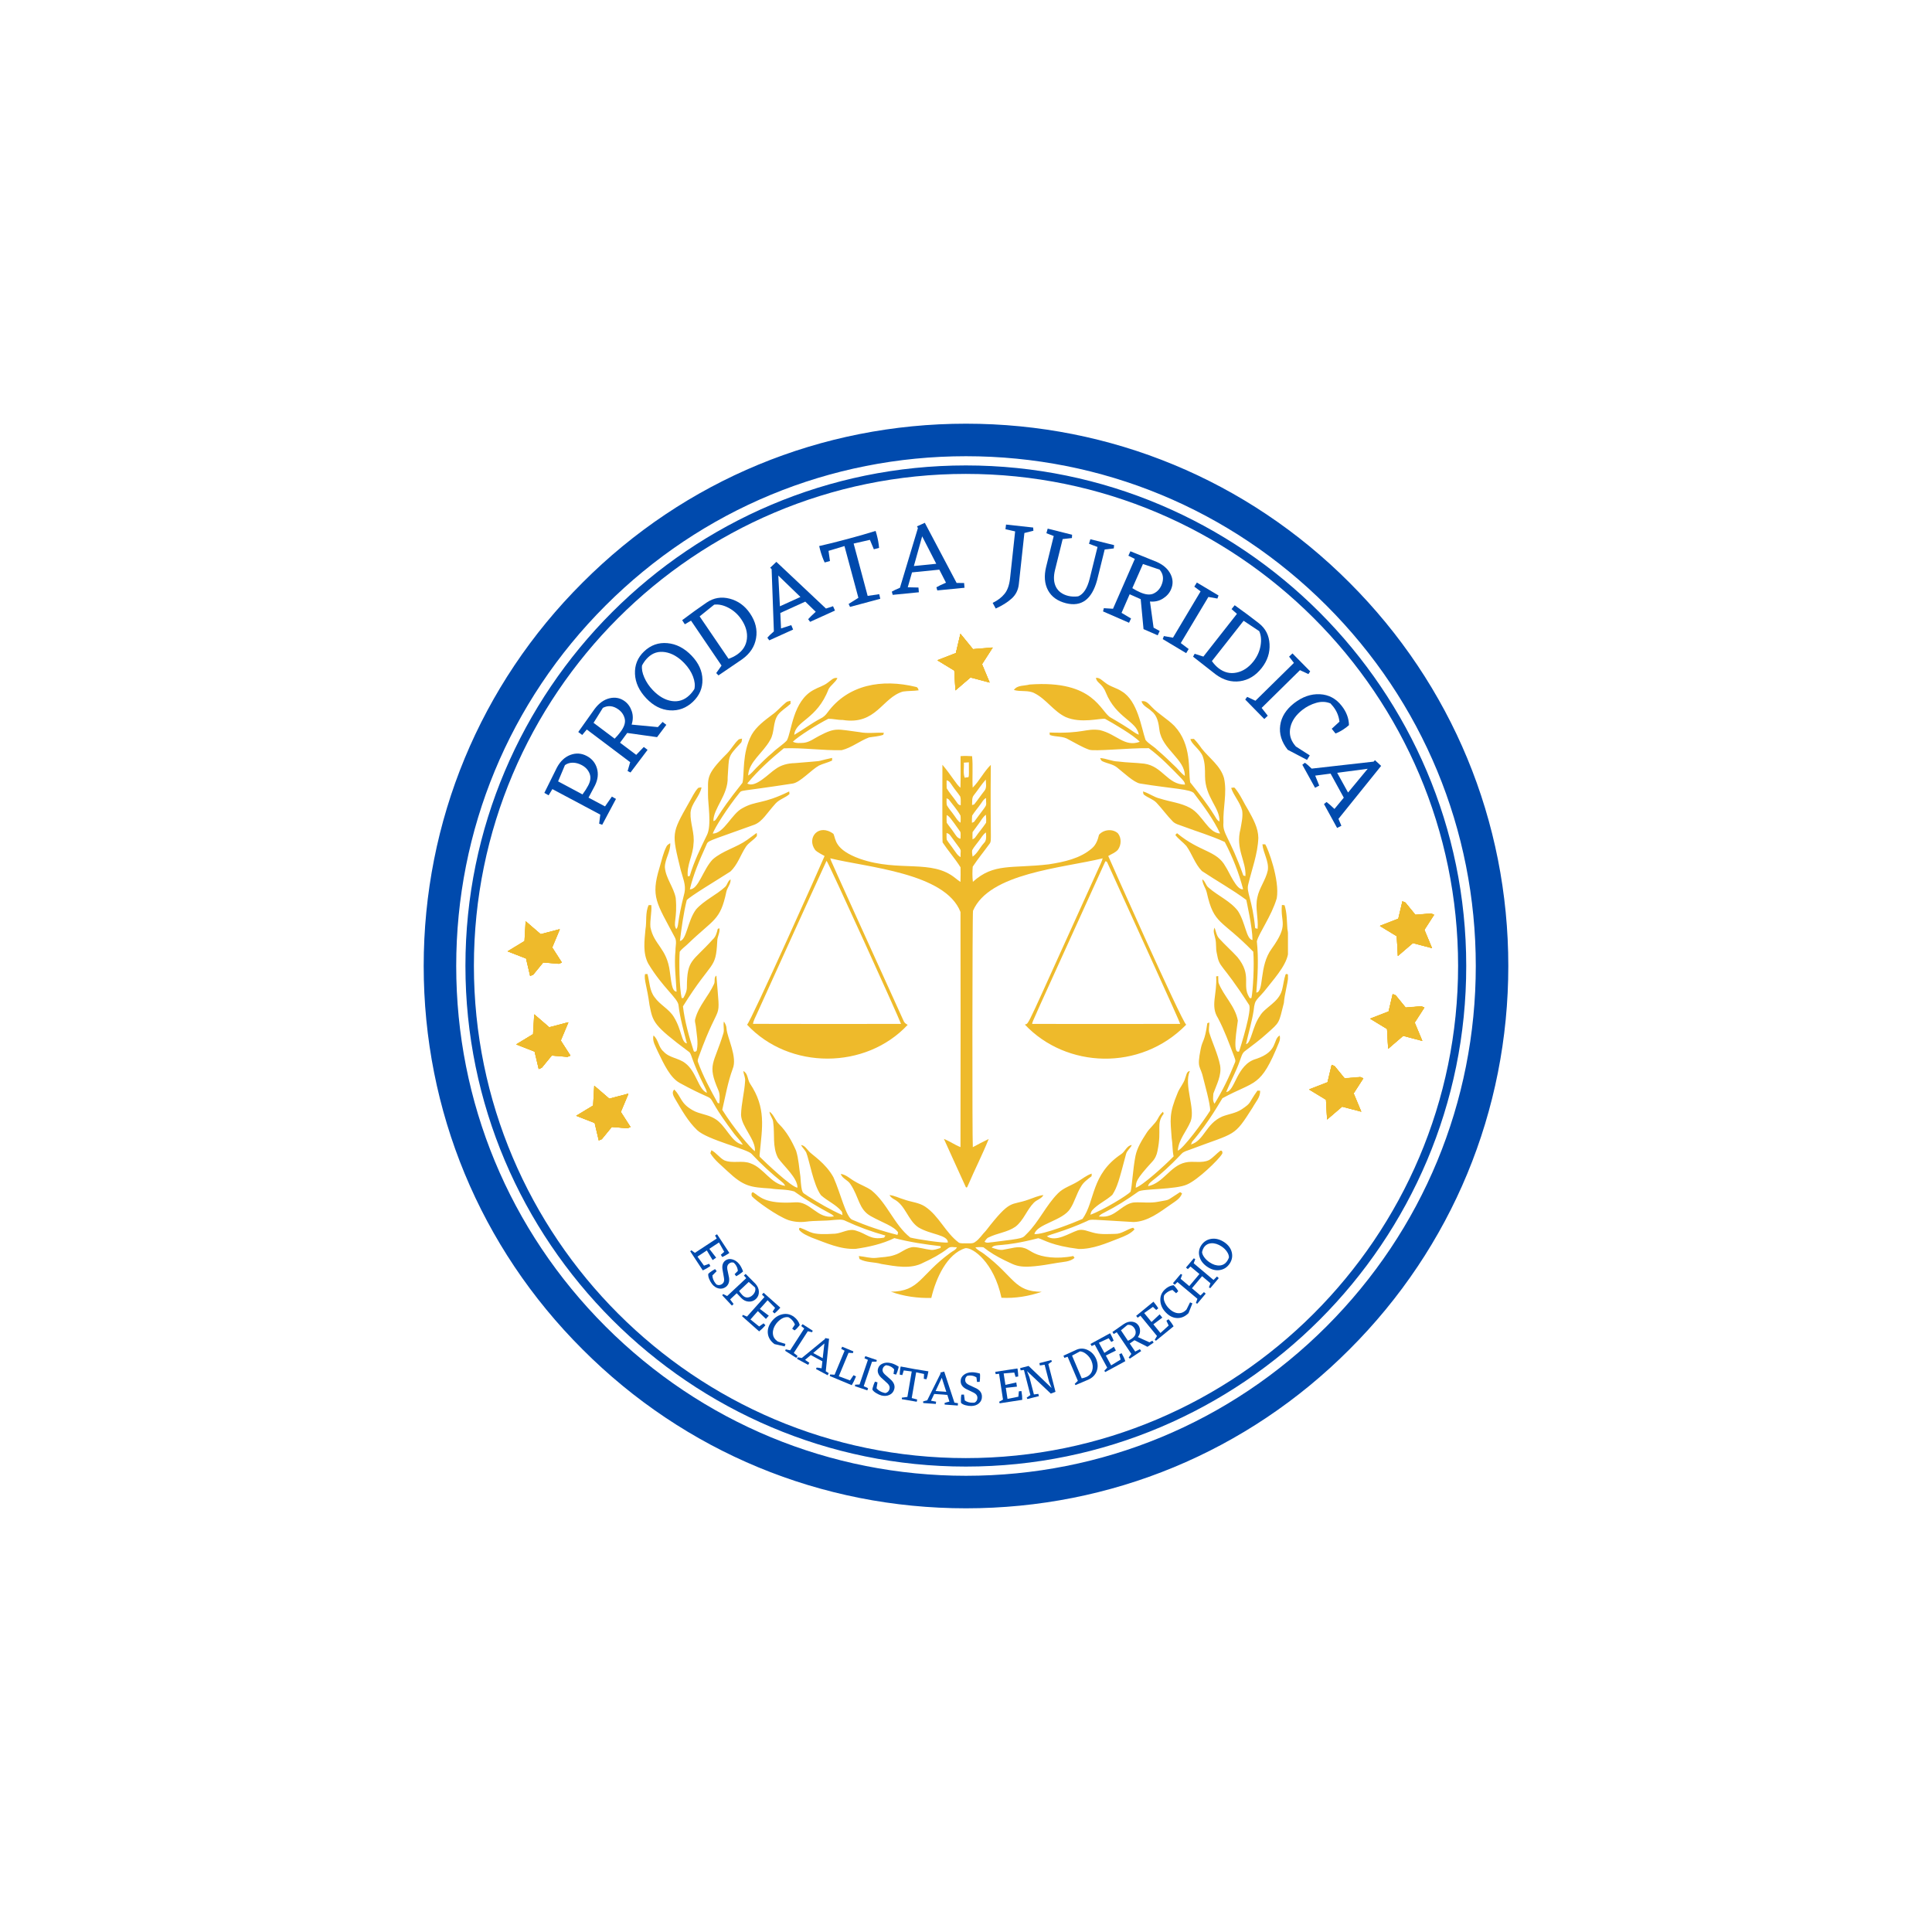 <svg version="1.0" preserveAspectRatio="xMidYMid meet" height="500" viewBox="0 0 375 375" zoomAndPan="magnify" width="500" xmlns:xlink="http://www.w3.org/1999/xlink" xmlns="http://www.w3.org/2000/svg"><defs><g></g><clipPath id="d1b454db22"><path clip-rule="nonzero" d="M 82.238 82.238 L 292.762 82.238 L 292.762 292.762 L 82.238 292.762 Z M 82.238 82.238"></path></clipPath><clipPath id="52b5360e44"><path clip-rule="nonzero" d="M 187.5 292.762 C 159.398 292.762 132.934 281.824 113.078 261.922 C 93.176 242.066 82.238 215.602 82.238 187.5 C 82.238 159.398 93.176 132.934 113.078 113.078 C 132.934 93.176 159.398 82.238 187.5 82.238 C 215.602 82.238 242.066 93.176 261.922 113.078 C 281.824 132.977 292.762 159.398 292.762 187.5 C 292.762 215.602 281.824 242.066 261.922 261.922 C 242.066 281.824 215.602 292.762 187.5 292.762 Z M 187.5 88.551 C 161.078 88.551 136.215 98.855 117.535 117.535 C 98.855 136.215 88.551 161.078 88.551 187.5 C 88.551 213.922 98.855 238.785 117.535 257.465 C 136.215 276.145 161.078 286.449 187.5 286.449 C 213.922 286.449 238.785 276.145 257.465 257.465 C 276.145 238.785 286.449 213.922 286.449 187.5 C 286.449 161.078 276.145 136.215 257.465 117.535 C 238.785 98.855 213.922 88.551 187.5 88.551 Z M 187.5 88.551"></path></clipPath><clipPath id="42e0b66566"><path clip-rule="nonzero" d="M 90.34 90.34 L 284.59 90.34 L 284.59 284.59 L 90.34 284.59 Z M 90.34 90.34"></path></clipPath><clipPath id="38be2b1954"><path clip-rule="nonzero" d="M 111 210 L 123 210 L 123 222 L 111 222 Z M 111 210"></path></clipPath><clipPath id="be82aecee9"><path clip-rule="nonzero" d="M 110.266 212.879 L 120.371 208.594 L 124.328 217.922 L 114.223 222.207 Z M 110.266 212.879"></path></clipPath><clipPath id="0a7f41b3e5"><path clip-rule="nonzero" d="M 110.266 212.879 L 120.371 208.594 L 124.328 217.922 L 114.223 222.207 Z M 110.266 212.879"></path></clipPath><clipPath id="5af448671b"><path clip-rule="nonzero" d="M 100 196 L 111 196 L 111 208 L 100 208 Z M 100 196"></path></clipPath><clipPath id="21a83d4fea"><path clip-rule="nonzero" d="M 98.613 199.023 L 108.715 194.738 L 112.672 204.062 L 102.57 208.348 Z M 98.613 199.023"></path></clipPath><clipPath id="53e0ea2e1e"><path clip-rule="nonzero" d="M 98.613 199.023 L 108.715 194.738 L 112.672 204.062 L 102.57 208.348 Z M 98.613 199.023"></path></clipPath><clipPath id="9e4d0c2fe1"><path clip-rule="nonzero" d="M 98 178 L 110 178 L 110 190 L 98 190 Z M 98 178"></path></clipPath><clipPath id="61d198e695"><path clip-rule="nonzero" d="M 96.949 180.957 L 107.055 176.672 L 111.008 185.996 L 100.906 190.281 Z M 96.949 180.957"></path></clipPath><clipPath id="b2365cd3bf"><path clip-rule="nonzero" d="M 96.949 180.957 L 107.055 176.672 L 111.008 185.996 L 100.906 190.281 Z M 96.949 180.957"></path></clipPath><clipPath id="bcb9e65a36"><path clip-rule="nonzero" d="M 267 174 L 279 174 L 279 186 L 267 186 Z M 267 174"></path></clipPath><clipPath id="18b8fd2c1a"><path clip-rule="nonzero" d="M 276.391 187.727 L 266.293 183.43 L 270.258 174.109 L 280.359 178.406 Z M 276.391 187.727"></path></clipPath><clipPath id="ffdc7e0568"><path clip-rule="nonzero" d="M 276.391 187.727 L 266.293 183.43 L 270.258 174.109 L 280.359 178.406 Z M 276.391 187.727"></path></clipPath><clipPath id="15a086ad48"><path clip-rule="nonzero" d="M 265 192 L 277 192 L 277 204 L 265 204 Z M 265 192"></path></clipPath><clipPath id="c29a5457ac"><path clip-rule="nonzero" d="M 274.508 205.738 L 264.41 201.441 L 268.375 192.117 L 278.473 196.414 Z M 274.508 205.738"></path></clipPath><clipPath id="bd393b10cc"><path clip-rule="nonzero" d="M 274.508 205.738 L 264.41 201.441 L 268.375 192.117 L 278.473 196.414 Z M 274.508 205.738"></path></clipPath><clipPath id="8073e13301"><path clip-rule="nonzero" d="M 254 206 L 265 206 L 265 218 L 254 218 Z M 254 206"></path></clipPath><clipPath id="034574b714"><path clip-rule="nonzero" d="M 262.656 219.473 L 252.559 215.176 L 256.523 205.855 L 266.621 210.152 Z M 262.656 219.473"></path></clipPath><clipPath id="0ea282995e"><path clip-rule="nonzero" d="M 262.656 219.473 L 252.559 215.176 L 256.523 205.855 L 266.621 210.152 Z M 262.656 219.473"></path></clipPath><clipPath id="1092526cdd"><path clip-rule="nonzero" d="M 125 131.418 L 249.992 131.418 L 249.992 252 L 125 252 Z M 125 131.418"></path></clipPath><clipPath id="58b0c8401c"><path clip-rule="nonzero" d="M 181 122 L 193 122 L 193 134 L 181 134 Z M 181 122"></path></clipPath><clipPath id="d36299d876"><path clip-rule="nonzero" d="M 190.523 136.172 L 180.172 131.766 L 184.281 122.105 L 194.633 126.508 Z M 190.523 136.172"></path></clipPath><clipPath id="6f191864e7"><path clip-rule="nonzero" d="M 190.523 136.172 L 180.172 131.766 L 184.281 122.105 L 194.633 126.508 Z M 190.523 136.172"></path></clipPath><clipPath id="42c0b682df"><path clip-rule="nonzero" d="M 181 123 L 193 123 L 193 135 L 181 135 Z M 181 123"></path></clipPath><clipPath id="627b9c5340"><path clip-rule="nonzero" d="M 190.523 136.172 L 180.172 131.766 L 184.281 122.105 L 194.633 126.508 Z M 190.523 136.172"></path></clipPath><clipPath id="fe05eb9c30"><path clip-rule="nonzero" d="M 190.523 136.172 L 180.172 131.766 L 184.281 122.105 L 194.633 126.508 Z M 190.523 136.172"></path></clipPath></defs><g clip-path="url(#d1b454db22)"><g clip-path="url(#52b5360e44)"><path fill-rule="nonzero" fill-opacity="1" d="M 82.238 82.238 L 292.762 82.238 L 292.762 292.762 L 82.238 292.762 Z M 82.238 82.238" fill="#004aad"></path></g></g><g clip-path="url(#42e0b66566)"><path fill-rule="nonzero" fill-opacity="1" d="M 187.465 284.66 C 133.938 284.66 90.34 241.059 90.34 187.465 C 90.34 133.871 133.938 90.34 187.465 90.34 C 240.996 90.34 284.594 133.938 284.594 187.465 C 284.66 241.059 241.059 284.66 187.465 284.66 Z M 187.465 91.984 C 134.793 91.984 91.984 134.793 91.984 187.465 C 91.984 240.141 134.859 283.016 187.465 283.016 C 240.074 283.016 283.016 240.141 283.016 187.465 C 283.016 134.793 240.141 91.984 187.465 91.984 Z M 187.465 91.984" fill="#004aad"></path></g><g fill-opacity="1" fill="#004aad"><g transform="translate(133.787, 242.599)"><g><path d="M 4.094 3.141 C 3.582 3.492 3.094 3.773 2.625 3.984 L 0.188 0.281 L 0.406 0.078 L 1.094 0.578 L 5.328 -2.203 L 5 -2.781 L 5.391 -3.031 L 7.781 0.594 L 7.516 0.781 C 7.141 1.02 6.77 1.223 6.406 1.391 L 6.125 0.953 L 6.781 0.375 L 5.766 -1.438 L 3.891 -0.203 L 5.219 1.516 L 4.531 1.984 L 3.406 0.109 L 1.594 1.312 L 2.859 3.062 L 3.859 2.703 Z M 4.094 3.141"></path></g></g></g><g fill-opacity="1" fill="#004aad"><g transform="translate(136.776, 247.125)"><g><path d="M 4.141 2.641 C 3.723 2.961 3.258 3.07 2.75 2.969 C 2.238 2.863 1.797 2.57 1.422 2.094 C 1.211 1.82 1.031 1.5 0.875 1.125 C 0.719 0.75 0.66 0.414 0.703 0.125 L 0.938 -0.094 C 1.301 -0.375 1.66 -0.609 2.016 -0.797 L 2.328 -0.391 L 1.5 0.438 C 1.52 0.977 1.723 1.492 2.109 1.984 L 2.328 2.219 C 2.711 2.383 3.082 2.332 3.438 2.062 C 3.738 1.82 3.844 1.445 3.75 0.938 L 3.453 -0.766 C 3.348 -1.504 3.523 -2.062 3.984 -2.438 C 4.379 -2.738 4.832 -2.82 5.344 -2.688 C 5.863 -2.562 6.32 -2.25 6.719 -1.75 C 6.988 -1.406 7.234 -0.938 7.453 -0.344 L 7.203 -0.125 C 6.836 0.164 6.477 0.406 6.125 0.594 L 5.812 0.188 L 6.438 -0.438 C 6.414 -0.883 6.254 -1.305 5.953 -1.703 L 5.656 -2.031 C 5.332 -2.156 5.02 -2.098 4.719 -1.859 C 4.426 -1.629 4.316 -1.27 4.391 -0.781 L 4.734 0.875 C 4.836 1.645 4.641 2.234 4.141 2.641 Z M 4.141 2.641"></path></g></g></g><g fill-opacity="1" fill="#004aad"><g transform="translate(139.952, 251.169)"><g><path d="M 6.656 -2.016 C 7.102 -1.535 7.332 -1.016 7.344 -0.453 C 7.363 0.109 7.172 0.582 6.766 0.969 C 6.367 1.332 5.906 1.5 5.375 1.469 C 4.844 1.445 4.363 1.219 3.938 0.781 L 3.047 -0.156 L 1.766 1.047 L 2.438 1.938 L 2.109 2.25 L 0.234 0.25 L 0.406 0 L 1.188 0.391 L 4.891 -3.078 L 4.438 -3.594 L 4.781 -3.906 Z M 4.109 0.172 C 4.43 0.523 4.773 0.691 5.141 0.672 C 5.504 0.648 5.832 0.5 6.125 0.219 C 6.344 0.008 6.5 -0.223 6.594 -0.484 C 6.688 -0.754 6.691 -1.016 6.609 -1.266 L 5.375 -2.344 L 3.5 -0.578 C 3.727 -0.266 3.93 -0.016 4.109 0.172 Z M 4.109 0.172"></path></g></g></g><g fill-opacity="1" fill="#004aad"><g transform="translate(143.788, 255.249)"><g><path d="M 4.781 1.984 C 4.375 2.453 3.969 2.848 3.562 3.172 L 0.25 0.234 L 0.406 -0.031 L 1.203 0.297 L 4.594 -3.5 L 4.109 -3.969 L 4.422 -4.328 L 7.672 -1.438 L 7.453 -1.188 C 7.148 -0.852 6.848 -0.562 6.547 -0.312 L 6.172 -0.656 L 6.656 -1.391 L 5.203 -2.875 L 3.703 -1.188 L 5.438 0.125 L 4.875 0.75 L 3.312 -0.766 L 1.875 0.859 L 3.562 2.219 L 4.422 1.609 Z M 4.781 1.984"></path></g></g></g><g fill-opacity="1" fill="#004aad"><g transform="translate(147.842, 258.856)"><g><path d="M 4.469 2.484 L 2.484 2.031 C 1.734 1.477 1.305 0.805 1.203 0.016 C 1.098 -0.773 1.332 -1.555 1.906 -2.328 C 2.488 -3.098 3.188 -3.57 4 -3.75 C 4.82 -3.938 5.582 -3.77 6.281 -3.25 C 6.844 -2.82 7.211 -2.301 7.391 -1.688 L 7.219 -1.453 C 6.945 -1.098 6.664 -0.82 6.375 -0.625 L 5.922 -0.953 L 6.453 -1.766 C 6.254 -2.254 5.941 -2.66 5.516 -2.984 L 5.188 -3.188 C 4.738 -3.25 4.305 -3.156 3.891 -2.906 C 3.484 -2.656 3.125 -2.328 2.812 -1.922 C 2.363 -1.316 2.148 -0.703 2.172 -0.078 C 2.191 0.535 2.457 1.031 2.969 1.406 L 3.125 1.531 L 4.609 2 Z M 4.469 2.484"></path></g></g></g><g fill-opacity="1" fill="#004aad"><g transform="translate(152.12, 262.003)"><g><path d="M 2.688 1.188 L 2.438 1.562 L 0.281 0.188 L 0.391 -0.094 L 1.25 0.094 L 3.984 -4.141 L 3.391 -4.625 L 3.656 -4.984 L 5.625 -3.719 L 5.516 -3.422 L 4.672 -3.609 L 1.953 0.609 Z M 2.688 1.188"></path></g></g></g><g fill-opacity="1" fill="#004aad"><g transform="translate(154.828, 263.824)"><g><path d="M 6.031 2.703 L 5.812 3.109 L 3.562 1.906 L 3.672 1.625 C 3.891 1.625 4.211 1.672 4.641 1.766 L 4.797 0.406 L 2.547 -0.812 L 1.438 0.125 L 2.266 0.688 L 2.031 1.094 L -0.109 -0.062 L -0.031 -0.359 C 0.156 -0.359 0.43 -0.316 0.797 -0.234 L 5.312 -3.938 L 5.328 -4.109 L 6.094 -3.969 L 5.453 2.344 Z M 4.859 -0.203 L 5.188 -3.062 L 3.016 -1.203 Z M 4.859 -0.203"></path></g></g></g><g fill-opacity="1" fill="#004aad"><g transform="translate(160.747, 266.956)"><g><path d="M 5.406 0.203 C 5.125 0.898 4.848 1.469 4.578 1.906 L 0.312 0.125 L 0.375 -0.172 L 1.25 -0.125 L 3.188 -4.781 L 2.531 -5.141 L 2.719 -5.562 L 4.891 -4.656 L 4.812 -4.328 L 3.953 -4.375 L 2.062 0.172 L 4.234 0.984 L 4.922 -0.031 Z M 5.406 0.203"></path></g></g></g><g fill-opacity="1" fill="#004aad"><g transform="translate(165.618, 268.948)"><g><path d="M 2.875 0.5 L 2.734 0.922 L 0.328 0.109 L 0.359 -0.188 L 1.219 -0.219 L 2.844 -5 L 2.172 -5.312 L 2.344 -5.719 L 4.562 -4.969 L 4.516 -4.656 L 3.641 -4.641 L 2.031 0.109 Z M 2.875 0.5"></path></g></g></g><g fill-opacity="1" fill="#004aad"><g transform="translate(168.683, 270.018)"><g><path d="M 4.891 -0.391 C 4.754 0.129 4.453 0.5 3.984 0.719 C 3.516 0.945 2.988 0.988 2.406 0.844 C 2.07 0.75 1.727 0.594 1.375 0.375 C 1.02 0.164 0.773 -0.062 0.641 -0.312 L 0.703 -0.641 C 0.828 -1.098 0.973 -1.5 1.141 -1.844 L 1.641 -1.703 L 1.453 -0.562 C 1.797 -0.133 2.27 0.156 2.875 0.312 L 3.172 0.375 C 3.586 0.281 3.852 0.016 3.969 -0.422 C 4.07 -0.797 3.938 -1.16 3.562 -1.516 L 2.297 -2.672 C 1.773 -3.211 1.586 -3.77 1.734 -4.344 C 1.859 -4.82 2.164 -5.16 2.656 -5.359 C 3.145 -5.566 3.695 -5.586 4.312 -5.422 C 4.738 -5.316 5.219 -5.094 5.75 -4.75 L 5.688 -4.422 C 5.57 -3.961 5.426 -3.555 5.25 -3.203 L 4.75 -3.344 L 4.875 -4.219 C 4.594 -4.57 4.211 -4.816 3.734 -4.953 L 3.312 -5.031 C 2.969 -4.914 2.742 -4.676 2.641 -4.312 C 2.547 -3.957 2.68 -3.609 3.047 -3.266 L 4.312 -2.141 C 4.863 -1.586 5.055 -1.004 4.891 -0.391 Z M 4.891 -0.391"></path></g></g></g><g fill-opacity="1" fill="#004aad"><g transform="translate(173.654, 271.345)"><g><path d="M 6.547 -5.172 L 6.484 -4.844 C 6.41 -4.395 6.305 -3.988 6.172 -3.625 L 5.656 -3.719 L 5.703 -4.656 L 4.172 -4.984 L 3.312 0.016 L 4.375 0.297 L 4.281 0.734 L 1.391 0.234 L 1.391 -0.062 L 2.469 -0.203 L 3.312 -5.141 L 1.766 -5.344 L 1.484 -4.438 L 0.984 -4.531 C 0.984 -4.914 1.02 -5.332 1.094 -5.781 L 1.172 -6.109 C 1.941 -5.953 2.832 -5.785 3.844 -5.609 C 4.883 -5.43 5.785 -5.285 6.547 -5.172 Z M 6.547 -5.172"></path></g></g></g><g fill-opacity="1" fill="#004aad"><g transform="translate(179.332, 272.346)"><g><path d="M 6.609 0.016 L 6.578 0.469 L 4.031 0.281 L 4 -0.016 C 4.207 -0.109 4.523 -0.203 4.953 -0.297 L 4.547 -1.594 L 2 -1.781 L 1.375 -0.469 L 2.359 -0.281 L 2.312 0.156 L -0.125 -0.016 L -0.172 -0.312 C -0.004 -0.383 0.266 -0.461 0.641 -0.547 L 3.234 -5.75 L 3.188 -5.938 L 3.938 -6.125 L 5.922 -0.094 Z M 4.344 -2.188 L 3.469 -4.922 L 2.266 -2.344 Z M 4.344 -2.188"></path></g></g></g><g fill-opacity="1" fill="#004aad"><g transform="translate(186.013, 272.778)"><g><path d="M 4.578 -1.734 C 4.598 -1.203 4.41 -0.758 4.016 -0.406 C 3.629 -0.062 3.133 0.113 2.531 0.125 C 2.188 0.133 1.816 0.086 1.422 -0.016 C 1.023 -0.117 0.723 -0.273 0.516 -0.484 L 0.5 -0.812 C 0.488 -1.281 0.516 -1.703 0.578 -2.078 L 1.094 -2.094 L 1.25 -0.953 C 1.688 -0.641 2.219 -0.492 2.844 -0.516 L 3.156 -0.531 C 3.531 -0.738 3.711 -1.066 3.703 -1.516 C 3.691 -1.898 3.457 -2.211 3 -2.453 L 1.453 -3.203 C 0.797 -3.578 0.461 -4.062 0.453 -4.656 C 0.43 -5.156 0.629 -5.57 1.047 -5.906 C 1.461 -6.238 1.988 -6.41 2.625 -6.422 C 3.062 -6.43 3.582 -6.348 4.188 -6.172 L 4.219 -5.844 C 4.227 -5.375 4.203 -4.945 4.141 -4.562 L 3.625 -4.547 L 3.516 -5.422 C 3.141 -5.68 2.703 -5.805 2.203 -5.797 L 1.766 -5.75 C 1.461 -5.551 1.316 -5.258 1.328 -4.875 C 1.336 -4.508 1.566 -4.211 2.016 -3.984 L 3.547 -3.266 C 4.223 -2.891 4.566 -2.379 4.578 -1.734 Z M 4.578 -1.734"></path></g></g></g><g fill-opacity="1" fill="#004aad"><g transform="translate(191.124, 272.609)"><g></g></g></g><g fill-opacity="1" fill="#004aad"><g transform="translate(193.698, 272.428)"><g><path d="M 4.562 -2.422 C 4.676 -1.797 4.727 -1.227 4.719 -0.719 L 0.344 -0.047 L 0.234 -0.344 L 0.984 -0.766 L 0.219 -5.781 L -0.438 -5.703 L -0.516 -6.156 L 3.781 -6.812 L 3.844 -6.5 C 3.906 -6.051 3.938 -5.633 3.938 -5.25 L 3.422 -5.172 L 3.172 -6.016 L 1.109 -5.844 L 1.453 -3.625 L 3.562 -4.094 L 3.688 -3.281 L 1.531 -3.047 L 1.859 -0.906 L 3.969 -1.328 L 4.062 -2.375 Z M 4.562 -2.422"></path></g></g></g><g fill-opacity="1" fill="#004aad"><g transform="translate(199.089, 271.644)"><g><path d="M 5.094 -7.375 L 4.391 -6.891 L 5.781 -1.5 L 4.875 -1.141 L 0.25 -5.516 L 0.734 -4.297 L 1.594 -0.984 L 2.453 -1.094 L 2.562 -0.656 L 0.328 -0.094 L 0.188 -0.359 L 0.906 -0.859 L -0.344 -5.734 L -0.984 -5.656 L -1.078 -6.094 L 0.562 -6.516 L 5.031 -2.234 L 4.531 -3.453 L 3.672 -6.75 L 2.75 -6.609 L 2.656 -7.062 L 4.953 -7.656 Z M 5.094 -7.375"></path></g></g></g><g fill-opacity="1" fill="#004aad"><g transform="translate(205.975, 269.769)"><g></g></g></g><g fill-opacity="1" fill="#004aad"><g transform="translate(208.444, 268.985)"><g><path d="M 0.531 -7.016 C 1.25 -7.316 1.973 -7.289 2.703 -6.938 C 3.43 -6.582 3.969 -6.016 4.312 -5.234 C 4.664 -4.391 4.703 -3.594 4.422 -2.844 C 4.141 -2.102 3.594 -1.551 2.781 -1.188 L 0.312 -0.141 L 0.156 -0.375 L 0.766 -0.969 L -1.219 -5.641 L -1.844 -5.422 L -2.031 -5.844 C -1.133 -6.27 -0.281 -6.66 0.531 -7.016 Z M 2.375 -1.703 C 2.977 -1.961 3.367 -2.379 3.547 -2.953 C 3.734 -3.535 3.688 -4.164 3.406 -4.844 C 3.176 -5.363 2.852 -5.789 2.438 -6.125 C 2.031 -6.469 1.613 -6.656 1.188 -6.688 L -0.359 -5.859 L 1.516 -1.453 C 1.828 -1.504 2.113 -1.586 2.375 -1.703 Z M 2.375 -1.703"></path></g></g></g><g fill-opacity="1" fill="#004aad"><g transform="translate(214.234, 266.485)"><g><path d="M 3.469 -3.828 C 3.789 -3.285 4.031 -2.77 4.188 -2.281 L 0.297 -0.172 L 0.109 -0.406 L 0.672 -1.031 L -1.75 -5.5 L -2.344 -5.219 L -2.578 -5.625 L 1.234 -7.703 L 1.391 -7.422 C 1.609 -7.023 1.785 -6.641 1.922 -6.266 L 1.469 -6.016 L 0.953 -6.734 L -0.938 -5.859 L 0.125 -3.891 L 1.969 -5.078 L 2.359 -4.344 L 0.406 -3.375 L 1.438 -1.469 L 3.281 -2.594 L 3.016 -3.625 Z M 3.469 -3.828"></path></g></g></g><g fill-opacity="1" fill="#004aad"><g transform="translate(219.015, 263.9)"><g><path d="M 4.656 -3.672 L 4.906 -3.297 L 3.703 -2.484 L 1.188 -3.766 L 0.266 -3.125 L 1.328 -1.562 L 2.234 -2.031 L 2.484 -1.656 L 0.281 -0.188 L 0.062 -0.406 L 0.578 -1.109 L -2.25 -5.312 L -2.844 -4.969 L -3.094 -5.359 L -0.906 -6.891 C -0.352 -7.266 0.188 -7.422 0.719 -7.359 C 1.25 -7.305 1.664 -7.062 1.969 -6.625 C 2.176 -6.312 2.273 -5.945 2.266 -5.531 C 2.266 -5.125 2.125 -4.738 1.844 -4.375 L 4.094 -3.359 Z M -0.078 -3.656 C 0.18 -3.781 0.414 -3.91 0.625 -4.047 C 1.102 -4.367 1.363 -4.711 1.406 -5.078 C 1.457 -5.441 1.379 -5.781 1.172 -6.094 C 0.828 -6.602 0.379 -6.816 -0.172 -6.734 L -1.438 -5.688 Z M -0.078 -3.656"></path></g></g></g><g fill-opacity="1" fill="#004aad"><g transform="translate(224.103, 260.456)"><g><path d="M 2.703 -4.391 C 3.109 -3.93 3.438 -3.473 3.688 -3.016 L 0.266 -0.219 L 0.031 -0.406 L 0.469 -1.141 L -2.75 -5.078 L -3.281 -4.688 L -3.578 -5.047 L -0.219 -7.797 L -0.016 -7.547 C 0.273 -7.191 0.52 -6.848 0.719 -6.516 L 0.312 -6.188 L -0.312 -6.797 L -2.016 -5.594 L -0.594 -3.859 L 0.984 -5.344 L 1.5 -4.703 L -0.234 -3.406 L 1.141 -1.719 L 2.734 -3.172 L 2.297 -4.109 Z M 2.703 -4.391"></path></g></g></g><g fill-opacity="1" fill="#004aad"><g transform="translate(228.302, 257.018)"><g><path d="M 3.141 -4.031 L 2.391 -2.141 C 1.734 -1.484 1.004 -1.164 0.203 -1.188 C -0.598 -1.207 -1.332 -1.562 -2 -2.25 C -2.676 -2.938 -3.035 -3.703 -3.078 -4.547 C -3.129 -5.391 -2.848 -6.109 -2.234 -6.703 C -1.723 -7.203 -1.148 -7.488 -0.516 -7.562 L -0.312 -7.359 C 0 -7.035 0.234 -6.711 0.391 -6.391 L -0.016 -6 L -0.734 -6.641 C -1.242 -6.523 -1.695 -6.281 -2.094 -5.906 L -2.344 -5.609 C -2.469 -5.18 -2.438 -4.742 -2.25 -4.297 C -2.07 -3.859 -1.805 -3.457 -1.453 -3.094 C -0.922 -2.539 -0.352 -2.223 0.25 -2.141 C 0.863 -2.066 1.398 -2.254 1.859 -2.703 L 2 -2.844 L 2.688 -4.234 Z M 3.141 -4.031"></path></g></g></g><g fill-opacity="1" fill="#004aad"><g transform="translate(232.167, 253.316)"><g><path d="M 4.047 -5.547 L 4.391 -5.234 L 2.75 -3.281 L 2.484 -3.438 L 2.781 -4.234 L 1.156 -5.609 L -0.812 -3.266 L 0.844 -1.859 L 1.516 -2.516 L 1.859 -2.219 L 0.219 -0.266 L -0.047 -0.406 L 0.25 -1.219 L -3.625 -4.469 L -4.141 -3.953 L -4.5 -4.25 L -2.984 -6.047 L -2.703 -5.891 L -3 -5.094 L -1.328 -3.688 L 0.641 -6.031 L -1.094 -7.484 L -1.609 -6.984 L -1.969 -7.281 L -0.453 -9.078 L -0.172 -8.922 L -0.469 -8.109 L 3.375 -4.875 Z M 4.047 -5.547"></path></g></g></g><g fill-opacity="1" fill="#004aad"><g transform="translate(236.788, 247.753)"><g><path d="M -3.609 -6.062 C -3.129 -6.77 -2.473 -7.18 -1.641 -7.297 C -0.816 -7.41 0.004 -7.195 0.828 -6.656 C 1.617 -6.125 2.109 -5.469 2.297 -4.688 C 2.484 -3.914 2.348 -3.18 1.891 -2.484 C 1.41 -1.773 0.77 -1.359 -0.031 -1.234 C -0.832 -1.109 -1.629 -1.312 -2.422 -1.844 C -3.234 -2.383 -3.75 -3.051 -3.969 -3.844 C -4.188 -4.633 -4.066 -5.375 -3.609 -6.062 Z M -3.469 -4.734 C -3.457 -4.43 -3.312 -4.086 -3.031 -3.703 C -2.758 -3.328 -2.414 -3.004 -2 -2.734 C -1.332 -2.285 -0.688 -2.082 -0.062 -2.125 C 0.562 -2.164 1.055 -2.461 1.422 -3.016 C 1.547 -3.203 1.656 -3.422 1.75 -3.672 C 1.758 -4.023 1.633 -4.395 1.375 -4.781 C 1.113 -5.176 0.766 -5.52 0.328 -5.812 C -0.348 -6.258 -1.004 -6.469 -1.641 -6.438 C -2.273 -6.406 -2.77 -6.129 -3.125 -5.609 C -3.281 -5.367 -3.395 -5.078 -3.469 -4.734 Z M -3.469 -4.734"></path></g></g></g><g clip-path="url(#38be2b1954)"><g clip-path="url(#be82aecee9)"><g clip-path="url(#0a7f41b3e5)"><path fill-rule="nonzero" fill-opacity="1" d="M 115.379 210.758 L 118.293 213.266 L 122.012 212.289 L 120.523 215.84 L 122.605 219.07 L 118.773 218.754 L 116.336 221.73 L 115.453 217.988 L 111.871 216.59 L 115.156 214.598 Z M 115.379 210.758" fill="#eeba2b"></path><path fill-rule="nonzero" fill-opacity="1" d="M 115.34 210.738 L 118.254 213.246 L 121.977 212.27 L 120.488 215.816 L 122.566 219.051 L 118.734 218.734 L 116.301 221.711 L 115.418 217.969 L 111.832 216.57 L 115.121 214.578 Z M 115.34 210.738" fill="#eeba2b"></path><path fill-rule="nonzero" fill-opacity="1" d="M 115.34 210.738 L 118.254 213.246 L 121.977 212.27 L 120.488 215.816 L 122.566 219.051 L 118.734 218.734 L 116.301 221.711 L 115.418 217.969 L 111.832 216.57 L 115.121 214.578 Z M 115.34 210.738" fill="#eeba2b"></path><path fill-rule="nonzero" fill-opacity="1" d="M 115.34 210.738 L 118.254 213.246 L 121.977 212.27 L 120.488 215.816 L 122.566 219.051 L 118.734 218.734 L 116.301 221.711 L 115.418 217.969 L 111.832 216.57 L 115.121 214.578 Z M 115.34 210.738" fill="#eeba2b"></path></g></g></g><g clip-path="url(#5af448671b)"><g clip-path="url(#21a83d4fea)"><g clip-path="url(#53e0ea2e1e)"><path fill-rule="nonzero" fill-opacity="1" d="M 103.723 196.898 L 106.637 199.41 L 110.355 198.434 L 108.867 201.98 L 110.949 205.215 L 107.117 204.898 L 104.68 207.875 L 103.797 204.133 L 100.215 202.734 L 103.504 200.738 Z M 103.723 196.898" fill="#eeba2b"></path><path fill-rule="nonzero" fill-opacity="1" d="M 103.688 196.879 L 106.602 199.391 L 110.32 198.41 L 108.832 201.961 L 110.91 205.195 L 107.078 204.879 L 104.645 207.855 L 103.762 204.113 L 100.18 202.715 L 103.465 200.719 Z M 103.688 196.879" fill="#eeba2b"></path><path fill-rule="nonzero" fill-opacity="1" d="M 103.688 196.879 L 106.602 199.391 L 110.32 198.41 L 108.832 201.961 L 110.91 205.195 L 107.078 204.879 L 104.645 207.855 L 103.762 204.113 L 100.18 202.715 L 103.465 200.719 Z M 103.688 196.879" fill="#eeba2b"></path><path fill-rule="nonzero" fill-opacity="1" d="M 103.688 196.879 L 106.602 199.391 L 110.32 198.41 L 108.832 201.961 L 110.91 205.195 L 107.078 204.879 L 104.645 207.855 L 103.762 204.113 L 100.18 202.715 L 103.465 200.719 Z M 103.688 196.879" fill="#eeba2b"></path></g></g></g><g clip-path="url(#9e4d0c2fe1)"><g clip-path="url(#61d198e695)"><g clip-path="url(#b2365cd3bf)"><path fill-rule="nonzero" fill-opacity="1" d="M 102.062 178.832 L 104.973 181.344 L 108.691 180.367 L 107.207 183.914 L 109.285 187.148 L 105.453 186.832 L 103.016 189.809 L 102.137 186.066 L 98.555 184.668 L 101.84 182.672 Z M 102.062 178.832" fill="#eeba2b"></path><path fill-rule="nonzero" fill-opacity="1" d="M 102.023 178.812 L 104.938 181.32 L 108.656 180.344 L 107.172 183.895 L 109.25 187.129 L 105.418 186.812 L 102.98 189.789 L 102.102 186.043 L 98.516 184.648 L 101.801 182.652 Z M 102.023 178.812" fill="#eeba2b"></path><path fill-rule="nonzero" fill-opacity="1" d="M 102.023 178.812 L 104.938 181.32 L 108.656 180.344 L 107.172 183.895 L 109.25 187.129 L 105.418 186.812 L 102.98 189.789 L 102.102 186.043 L 98.516 184.648 L 101.801 182.652 Z M 102.023 178.812" fill="#eeba2b"></path><path fill-rule="nonzero" fill-opacity="1" d="M 102.023 178.812 L 104.938 181.32 L 108.656 180.344 L 107.172 183.895 L 109.25 187.129 L 105.418 186.812 L 102.98 189.789 L 102.102 186.043 L 98.516 184.648 L 101.801 182.652 Z M 102.023 178.812" fill="#eeba2b"></path></g></g></g><g clip-path="url(#bcb9e65a36)"><g clip-path="url(#18b8fd2c1a)"><g clip-path="url(#ffdc7e0568)"><path fill-rule="nonzero" fill-opacity="1" d="M 271.316 185.523 L 271.102 181.684 L 267.816 179.684 L 271.402 178.293 L 272.285 174.551 L 274.715 177.527 L 278.551 177.215 L 276.469 180.449 L 277.949 183.996 L 274.23 183.016 Z M 271.316 185.523" fill="#eeba2b"></path><path fill-rule="nonzero" fill-opacity="1" d="M 271.328 185.562 L 271.109 181.723 L 267.824 179.727 L 271.41 178.332 L 272.297 174.59 L 274.727 177.57 L 278.562 177.258 L 276.48 180.488 L 277.961 184.039 L 274.242 183.059 Z M 271.328 185.562" fill="#eeba2b"></path><path fill-rule="nonzero" fill-opacity="1" d="M 271.328 185.562 L 271.109 181.723 L 267.824 179.727 L 271.41 178.332 L 272.297 174.59 L 274.727 177.57 L 278.562 177.258 L 276.48 180.488 L 277.961 184.039 L 274.242 183.059 Z M 271.328 185.562" fill="#eeba2b"></path><path fill-rule="nonzero" fill-opacity="1" d="M 271.328 185.562 L 271.109 181.723 L 267.824 179.727 L 271.41 178.332 L 272.297 174.59 L 274.727 177.57 L 278.562 177.258 L 276.48 180.488 L 277.961 184.039 L 274.242 183.059 Z M 271.328 185.562" fill="#eeba2b"></path></g></g></g><g clip-path="url(#15a086ad48)"><g clip-path="url(#c29a5457ac)"><g clip-path="url(#bd393b10cc)"><path fill-rule="nonzero" fill-opacity="1" d="M 269.43 203.531 L 269.215 199.691 L 265.93 197.695 L 269.516 196.301 L 270.398 192.559 L 272.832 195.539 L 276.668 195.227 L 274.586 198.457 L 276.066 202.008 L 272.348 201.027 Z M 269.43 203.531" fill="#eeba2b"></path><path fill-rule="nonzero" fill-opacity="1" d="M 269.441 203.574 L 269.227 199.734 L 265.941 197.734 L 269.527 196.34 L 270.41 192.598 L 272.844 195.578 L 276.676 195.266 L 274.594 198.496 L 276.078 202.047 L 272.359 201.066 Z M 269.441 203.574" fill="#eeba2b"></path><path fill-rule="nonzero" fill-opacity="1" d="M 269.441 203.574 L 269.227 199.734 L 265.941 197.734 L 269.527 196.34 L 270.41 192.598 L 272.844 195.578 L 276.676 195.266 L 274.594 198.496 L 276.078 202.047 L 272.359 201.066 Z M 269.441 203.574" fill="#eeba2b"></path><path fill-rule="nonzero" fill-opacity="1" d="M 269.441 203.574 L 269.227 199.734 L 265.941 197.734 L 269.527 196.34 L 270.41 192.598 L 272.844 195.578 L 276.676 195.266 L 274.594 198.496 L 276.078 202.047 L 272.359 201.066 Z M 269.441 203.574" fill="#eeba2b"></path></g></g></g><g clip-path="url(#8073e13301)"><g clip-path="url(#034574b714)"><g clip-path="url(#0ea282995e)"><path fill-rule="nonzero" fill-opacity="1" d="M 257.578 217.27 L 257.363 213.43 L 254.078 211.43 L 257.664 210.039 L 258.551 206.297 L 260.98 209.273 L 264.816 208.961 L 262.734 212.195 L 264.215 215.742 L 260.496 214.762 Z M 257.578 217.27" fill="#eeba2b"></path><path fill-rule="nonzero" fill-opacity="1" d="M 257.59 217.309 L 257.375 213.469 L 254.09 211.473 L 257.676 210.078 L 258.562 206.336 L 260.992 209.316 L 264.824 209.004 L 262.742 212.234 L 264.227 215.785 L 260.508 214.805 Z M 257.59 217.309" fill="#eeba2b"></path><path fill-rule="nonzero" fill-opacity="1" d="M 257.59 217.309 L 257.375 213.469 L 254.09 211.473 L 257.676 210.078 L 258.562 206.336 L 260.992 209.316 L 264.824 209.004 L 262.742 212.234 L 264.227 215.785 L 260.508 214.805 Z M 257.59 217.309" fill="#eeba2b"></path><path fill-rule="nonzero" fill-opacity="1" d="M 257.59 217.309 L 257.375 213.469 L 254.09 211.473 L 257.676 210.078 L 258.562 206.336 L 260.992 209.316 L 264.824 209.004 L 262.742 212.234 L 264.227 215.785 L 260.508 214.805 Z M 257.59 217.309" fill="#eeba2b"></path></g></g></g><g clip-path="url(#1092526cdd)"><path fill-rule="nonzero" fill-opacity="1" d="M 160.711 132.473 C 161.277 132.09 161.777 131.422 162.547 131.613 C 162.152 132.477 161.266 132.953 160.82 133.773 C 158.562 139.688 154.383 139.871 154.164 142.633 C 155.883 141.633 157.473 140.41 159.242 139.484 C 159.812 139.219 160.281 138.789 160.637 138.273 C 164.637 132.848 171.207 131.73 177.754 133.324 C 178.113 133.367 178.223 133.688 178.305 133.992 C 177.289 134.133 176.258 134.082 175.246 134.234 C 171.188 135.43 170.094 140.797 163.523 139.738 C 162.602 139.766 161.699 139.5 160.785 139.516 C 158.812 140.488 154.82 142.996 153.895 143.969 C 154.551 144.32 155.316 144.215 156.035 144.176 C 157.16 144.043 158.055 143.312 159.035 142.816 C 162.277 141.125 162.492 141.57 166.832 142.105 C 168.391 142.422 169.984 142.152 171.559 142.234 C 171.527 142.332 171.469 142.527 171.438 142.625 C 170.555 142.938 169.609 142.98 168.695 143.129 C 166.859 143.816 165.285 145.141 163.367 145.609 C 159.613 145.691 155.883 145.109 152.133 145.246 C 149.59 147.32 147.145 149.535 145.047 152.07 C 146.586 153.055 149.297 150.055 150.543 149.266 C 151.617 148.473 152.957 148.148 154.273 148.121 C 160.961 147.535 157.375 148.008 161.516 147.109 C 161.512 147.238 161.504 147.496 161.504 147.629 C 160.688 148.02 159.789 148.207 158.973 148.59 C 157.465 149.414 155.293 151.906 153.82 152.094 C 142.828 153.789 144.133 153.246 143.461 153.984 C 141.328 156.602 138.648 160.773 138.352 161.801 C 140.555 161.766 142.004 157.941 144.137 156.848 C 146.812 155.355 148.008 156.164 153.18 153.617 C 153.195 153.742 153.227 153.996 153.242 154.121 C 152.438 154.863 151.297 155.129 150.551 155.949 C 148.82 157.855 147.992 159.453 146.438 160.07 C 136.797 163.566 137.527 163.051 137.051 164.125 C 135.809 166.875 134.59 169.672 133.898 172.617 C 135.57 172.676 136.473 168.719 138.355 166.793 C 140.312 165.098 142.93 164.512 145.02 163.023 C 145.648 162.586 146.242 162.102 146.875 161.668 C 146.895 161.926 147.016 162.23 146.777 162.434 C 146.168 163.137 145.297 163.578 144.773 164.367 C 143.73 165.941 143.172 167.871 141.75 169.176 C 139.098 170.887 133.918 173.969 133.293 174.727 C 132.656 177.332 132.301 179.992 131.969 182.648 C 133.266 182.488 133.438 178.746 135.105 176.516 C 136.707 174.715 138.996 173.754 140.758 172.137 C 141.203 171.723 141.234 170.996 141.805 170.691 C 141.871 171.598 141.145 172.27 140.977 173.121 C 139.789 178.734 138.59 178.316 133.52 183.207 C 132.996 183.727 132.355 184.133 131.93 184.742 C 131.789 186.457 131.855 191.715 132.309 193.723 L 132.629 193.723 C 133.008 193.07 133.34 192.348 133.324 191.578 C 133.352 186.148 134.387 186.75 138.352 182.336 C 138.949 181.812 139.137 181.023 139.316 180.289 C 139.398 180.262 139.566 180.207 139.648 180.18 C 139.758 181.062 139.215 181.828 139.219 182.691 C 138.93 188.379 138.246 186.191 132.562 195.332 C 132.906 198.262 133.719 201.137 134.629 203.945 C 134.688 204.305 135.273 204.105 135.258 203.797 C 135.57 202.289 135.211 200.762 135.07 199.258 C 135.023 198.73 134.762 198.195 134.973 197.672 C 135.656 195.184 137.555 193.305 138.594 190.988 C 138.855 190.484 138.508 189.676 139.051 189.363 C 139.836 199.41 139.949 193.184 135.645 205.066 C 135.551 205.391 135.359 205.734 135.453 206.082 C 136.453 208.871 137.867 211.488 139.301 214.074 C 139.379 214.098 139.535 214.145 139.613 214.172 C 139.695 213.301 139.785 212.375 139.41 211.559 C 137.23 206.504 138.574 206.602 140.422 200.52 C 140.621 199.781 140.328 199.02 140.508 198.277 C 140.785 198.691 141.012 199.16 141.02 199.672 C 141.137 201.398 143.188 205.188 142.211 207.477 C 141.266 210.047 140.809 212.754 140.191 215.41 C 142.332 218.852 145.656 222.863 146.527 223.453 C 146.75 221.254 143.91 218.719 143.836 216.383 C 143.887 214.195 144.488 212.059 144.621 209.875 C 144.711 209.18 144.348 208.559 144.27 207.887 C 145.184 208.309 145.078 209.539 145.566 210.301 C 148.75 215.047 147.938 218.855 147.473 223.809 C 147.477 224.082 147.312 224.434 147.578 224.641 C 148.383 225.445 153.719 230.539 154.789 230.512 C 154.816 228.637 152.16 226.379 151.02 224.77 C 149.875 222.621 150.414 220.117 150.074 217.809 C 150.027 217.059 149.391 216.512 149.359 215.762 C 150.23 216.391 150.48 217.508 151.25 218.23 C 152.703 219.676 153.711 221.496 154.523 223.363 C 155.031 224.988 155.094 226.703 155.359 228.379 C 155.59 232.02 155.781 231.371 156.812 232.168 C 158.98 233.52 161.188 234.832 163.531 235.852 C 163.465 235.598 163.516 235.289 163.328 235.082 C 162.227 233.781 160.59 233.113 159.344 231.984 C 157.844 229.926 157.094 225.152 156.473 223.66 C 156.191 223.152 155.754 222.762 155.473 222.254 C 156.199 222.316 156.566 223.004 157.02 223.477 C 157.551 224.117 160.262 225.73 161.781 228.531 C 163.176 231.648 164.215 236.277 165.414 236.75 C 168.258 237.957 171.199 238.953 174.199 239.695 C 174.23 239.574 174.289 239.332 174.32 239.215 C 173.562 238.012 171.191 237.277 169.016 236.051 C 166.629 234.711 166.785 232.371 165.055 229.824 C 164.57 229.035 163.484 228.781 163.188 227.852 C 164.262 228 165.031 228.832 165.949 229.324 C 166.98 229.961 168.156 230.336 169.145 231.043 C 172.258 233.582 173.535 237.711 176.688 240.207 C 177.961 240.531 183.07 241.324 183.988 241.16 C 183.969 239.641 180.672 239.676 178.27 238.238 C 176.191 236.855 175.777 233.918 173.504 232.762 C 173.156 232.566 172.848 232.305 172.641 231.965 C 173.633 232.047 174.523 232.555 175.473 232.816 C 176.82 233.324 178.344 233.383 179.566 234.203 C 182.273 236.016 183.516 239.273 186.117 241.199 C 186.551 241.41 187.074 241.293 187.547 241.332 C 188.117 241.285 188.777 241.457 189.262 241.07 C 190.125 240.512 190.645 239.594 191.363 238.879 C 196.289 232.523 196.074 234.133 199.668 232.828 C 200.609 232.516 201.527 232.066 202.527 231.965 C 202.148 232.703 201.238 232.863 200.684 233.43 C 199.289 234.836 198.695 236.883 197.09 238.109 C 195.535 239.191 193.57 239.34 191.902 240.176 C 191.52 240.324 191.316 240.695 191.098 241.016 C 191.547 241.375 192.113 241.109 192.629 241.105 C 199.145 240.316 198.395 240.332 199.27 239.508 C 201.656 237.164 203 233.984 205.359 231.617 C 206.418 230.543 207.906 230.129 209.164 229.355 C 210.074 228.832 210.883 228.121 211.898 227.797 C 211.891 227.926 211.879 228.176 211.875 228.301 C 211.105 228.91 210.258 229.488 209.789 230.375 C 208.949 231.711 208.594 233.285 207.73 234.605 C 206.277 236.938 201.238 237.57 200.777 239.535 C 202.473 239.688 208.453 237.324 210.117 236.59 C 212.609 233.09 211.715 227.98 217.617 224.02 C 218.395 223.52 218.68 222.367 219.68 222.246 C 219.406 222.891 218.742 223.305 218.566 224 C 217.25 228.953 216.879 230.438 215.895 231.926 C 214.684 233.035 213.105 233.688 211.996 234.914 C 211.781 235.152 211.723 235.477 211.641 235.777 C 214.02 234.945 218.965 231.934 219.445 231.301 C 219.727 230.363 219.898 226.828 220.395 224.367 C 220.727 222.762 221.617 221.355 222.488 219.992 C 223.117 218.945 224.168 218.219 224.742 217.129 C 224.996 216.629 225.312 216.156 225.738 215.785 C 225.77 215.883 225.84 216.074 225.871 216.172 C 224.328 218.168 225.562 219.133 224.664 223.41 C 224.527 224.188 224.18 224.926 223.633 225.5 C 220.371 229.066 220.523 229.395 220.445 230.539 C 221.766 230.125 226.074 226.227 227.801 224.453 C 227.535 223.273 227.621 222.059 227.418 220.871 C 227.172 217.332 226.855 216.246 228.582 212.121 C 228.973 211.109 229.773 210.305 230.055 209.246 C 230.273 208.754 230.281 207.977 230.945 207.875 C 229.723 210.664 232.066 215.121 231.102 217.656 C 230.316 219.566 228.75 221.203 228.613 223.34 C 229.66 222.988 233.516 217.75 234.891 215.57 C 234.949 214.297 233.688 209.914 233.574 209.359 C 233.004 206.691 232.246 207.605 233.059 203.586 C 233.43 201.758 233.824 202.309 234.34 198.602 C 234.441 198.566 234.637 198.5 234.734 198.465 C 234.738 199.113 234.555 199.773 234.711 200.414 C 235.375 202.559 236.391 204.598 236.824 206.809 C 237.145 208.734 236.137 210.5 235.516 212.246 C 235.477 212.898 235.324 213.664 235.738 214.227 C 237.297 211.703 238.594 209.023 239.688 206.266 C 239.93 205.836 239.629 205.383 239.512 204.965 C 238.559 202.488 237.66 199.98 236.422 197.637 C 234.879 195.227 236.273 193.031 236.059 189.516 C 236.16 189.5 236.359 189.469 236.457 189.453 C 236.469 189.891 236.449 190.332 236.516 190.766 C 237.516 193.336 239.777 195.316 240.266 198.102 C 240.113 199.5 239.141 204.676 240.508 204.09 C 240.848 203.055 243.09 195.871 242.426 195.012 C 236.941 186.465 236.727 188.125 236.164 184.949 C 235.957 184.055 236.121 183.117 235.898 182.227 C 235.77 181.516 235.371 180.758 235.746 180.059 C 236.023 180.781 236.117 181.617 236.676 182.195 C 237.797 183.434 239.062 184.535 240.184 185.773 C 243.109 189.363 241 191.148 242.457 193.535 C 242.543 193.75 242.691 193.809 242.906 193.703 C 243.199 192.336 243.484 187.293 243.258 184.723 C 237 178.301 235.641 179.578 234.238 173.254 C 234.031 172.363 233.395 171.617 233.367 170.68 C 233.965 171.062 234.023 171.863 234.586 172.285 C 236.398 173.895 238.773 174.852 240.277 176.812 C 241.77 179.105 241.883 182.305 243.109 182.461 C 243.113 180.027 241.926 174.859 241.906 174.672 C 239.145 172.629 236.133 170.965 233.281 169.059 C 231.934 167.68 231.379 165.746 230.27 164.199 C 229.598 163.441 228.734 162.875 228.129 162.059 C 228.238 161.945 228.352 161.836 228.461 161.723 C 232.965 165.457 236.145 165.02 237.875 168.195 C 238.539 169.129 240.012 172.871 241.289 172.602 C 240.473 169.422 239.242 166.34 237.73 163.43 C 235.09 162.207 232.273 161.387 229.551 160.363 C 228.879 160.094 228.105 159.957 227.598 159.402 C 226.484 158.27 225.566 156.969 224.48 155.816 C 223.809 155.117 222.832 154.863 222.082 154.277 C 221.855 154.137 221.914 153.836 221.855 153.617 C 223.012 153.949 223.98 154.738 225.16 155.004 C 227.098 155.633 229.191 155.82 231 156.812 C 233.445 158.148 234.469 161.668 236.824 161.781 C 235.508 158.996 233.648 156.488 231.793 154.039 C 231.301 153.16 227.621 153.117 221.281 152.082 C 220.086 151.883 218.051 149.934 216.789 148.941 C 215.977 148.305 214.914 148.207 214.004 147.77 C 213.73 147.672 213.637 147.375 213.531 147.141 C 214.719 147.203 215.816 147.781 217.008 147.805 C 218.699 148.031 220.41 148.023 222.102 148.227 C 225.648 148.707 226.594 152.301 230 152.293 C 230.004 151.809 229.641 151.48 229.352 151.145 C 227.328 149.066 225.312 146.949 222.977 145.223 C 219.078 145.164 212.363 145.898 211.383 145.508 C 209.992 145.012 208.73 144.219 207.422 143.543 C 206.332 142.836 204.965 143.082 203.77 142.664 C 203.758 142.547 203.734 142.301 203.719 142.18 C 210.242 142.438 210.785 141.324 213.453 141.707 C 216.746 142.477 218.25 145.074 221.227 143.984 C 220.117 142.758 215.953 140.32 214.5 139.531 C 213.559 139.367 209.855 140.484 206.855 139.184 C 204.52 138.086 203.105 135.73 200.82 134.566 C 199.574 133.891 198.113 134.324 196.797 133.926 C 197.457 132.934 198.824 133.16 199.836 132.867 C 212.488 131.93 213.555 138.211 215.621 139.301 C 217.148 140.184 218.668 141.086 220.109 142.105 C 220.395 142.316 220.707 142.484 221.039 142.605 C 220.66 139.945 216.652 139.391 214.637 134.41 C 213.934 132.613 212.801 132.547 212.73 131.562 C 213.48 131.508 213.965 132.137 214.531 132.516 C 215.492 133.297 216.762 133.512 217.773 134.215 C 220.84 136.074 221.52 141.219 222.344 143.617 C 222.98 144.418 223.961 144.855 224.664 145.598 C 225.953 146.668 227.133 147.852 228.344 149.004 C 228.871 149.551 229.34 150.164 229.969 150.605 C 230.059 147.402 225.57 145.43 225.055 141.758 C 224.891 140.43 224.672 138.93 223.531 138.062 C 222.895 137.402 221.832 137.066 221.562 136.121 C 222.469 135.902 223.016 136.695 223.578 137.242 C 224.902 138.621 226.617 139.551 227.957 140.914 C 231.383 144.582 230.605 149.453 231.016 151.855 C 232.652 153.902 234.281 155.961 235.668 158.195 C 235.973 158.641 236.172 159.203 236.695 159.449 C 236.844 156.793 233.895 154.773 233.895 150.648 C 233.898 149.363 233.898 148.055 233.461 146.832 C 232.957 145.465 231.168 144.363 231.07 143.441 C 231.293 143.43 231.516 143.418 231.742 143.414 C 232.293 143.988 232.789 144.621 233.238 145.277 C 234.719 147.16 236.902 148.625 237.582 151.035 C 238.211 153.895 237.359 156.801 237.469 159.688 C 237.27 161.855 238.656 162.422 241.336 169.941 C 241.438 169.965 241.641 170.016 241.742 170.043 C 241.902 167.102 239.758 164.805 240.781 160.898 C 240.973 159.727 241.277 158.543 241.109 157.352 C 240.715 155.734 239.484 154.5 238.965 152.934 C 239.199 152.93 239.539 152.738 239.715 152.988 C 240.785 154.281 241.418 155.859 242.309 157.273 C 243.223 158.938 244.223 160.684 244.242 162.641 C 244.125 165.773 242.977 168.727 242.262 171.75 C 241.91 173.203 243.094 174.668 243.629 180.16 C 243.746 180.188 243.977 180.246 244.098 180.277 C 244.289 178.258 243.598 176.23 244.043 174.219 C 244.406 172.344 245.688 170.805 246.078 168.934 C 246.34 167.156 245.184 165.602 245.035 163.875 C 245.172 163.875 245.445 163.879 245.582 163.879 C 246.074 164.574 248.438 170.824 247.816 174.363 C 246.789 177.832 244.34 181.125 243.953 182.707 C 244.305 186.02 244.125 189.355 243.848 192.664 C 245.414 192.52 244.324 187.512 246.84 184.133 C 250.254 179.355 248.477 179.199 248.816 175.652 C 248.945 175.664 249.203 175.688 249.328 175.699 C 249.812 177.18 249.766 178.762 249.883 180.297 C 250.137 181.617 250.066 182.965 250.074 184.301 C 250.172 186.707 247.816 189.371 246.035 191.613 C 243.949 194.309 243.57 193.719 243.34 196.094 C 242.996 198.32 242.336 200.48 241.848 202.672 C 242.863 202.477 243.086 199.219 244.551 197.191 C 245.523 195.488 248.148 194.613 248.828 192.207 C 249.102 191.207 249.18 190.16 249.516 189.176 C 249.672 188.887 250.141 189.145 250.066 189.445 C 249.891 191.203 249.34 192.906 249.199 194.668 C 248.188 198.73 248.422 198.359 245.961 200.562 C 244.617 201.801 243.133 202.875 241.684 203.984 C 241.078 204.395 240.938 205.16 240.688 205.797 C 239.965 207.922 238.855 209.887 238.004 211.953 C 239.734 211.848 239.984 206.641 243.777 205.543 C 248.18 204.113 247.008 201.711 248.391 200.992 C 248.496 201.438 248.441 201.898 248.262 202.316 C 244.645 211.246 243.719 209.652 237.273 213.164 C 237.016 213.492 234.777 217.688 231.383 221.617 C 231.328 221.75 231.223 222.012 231.172 222.141 C 233.77 221.352 234.027 218.113 237.246 216.711 C 238.488 216.227 239.875 216.078 241.004 215.324 C 243.043 213.949 242.207 214.27 244.07 211.691 C 244.199 211.695 244.453 211.703 244.582 211.707 C 244.672 212.953 243.707 213.891 243.164 214.926 C 239.414 220.812 240.047 219.711 230.961 223.145 C 230.406 223.367 229.781 223.48 229.355 223.934 C 224.301 229.277 223.027 229.191 222.844 230.234 C 225.797 229.629 227.129 226.305 230.047 225.645 C 231.566 225.266 233.227 225.871 234.688 225.164 C 235.484 224.676 236.09 223.941 236.832 223.383 C 237.215 223.145 237.395 223.773 237.18 224.016 C 236.488 225.141 232.535 228.977 230.43 229.898 C 228.254 230.926 221.746 230.703 220.957 231.281 C 218.836 232.812 216.613 234.211 214.277 235.391 C 213.914 235.582 213.516 235.754 213.301 236.125 C 213.879 236.145 214.477 236.195 215.039 236.027 C 216.91 235.551 218.09 233.668 220.043 233.398 C 221.637 233.289 223.254 233.586 224.832 233.25 C 227.367 232.762 226.086 233.258 229.055 231.387 C 229.148 231.445 229.34 231.566 229.438 231.633 C 229.098 232.668 228.062 233.207 227.23 233.805 C 225.059 235.309 222.797 237.102 220.035 237.195 C 211.605 236.727 211.785 236.562 210.973 237.023 C 209.039 237.91 207.043 238.656 205.02 239.309 C 204.406 239.512 203.773 239.668 203.195 239.961 C 204.91 241.168 207.547 239.344 209.195 238.805 C 210.203 238.492 211.191 239.02 212.16 239.25 C 213.535 239.645 214.988 239.523 216.402 239.496 C 217.707 239.539 218.723 238.598 219.941 238.297 C 220.012 238.375 220.145 238.531 220.215 238.613 C 219.438 239.488 218.312 239.922 217.25 240.34 C 214.727 241.316 212.16 242.461 209.398 242.426 C 204.102 241.773 202.691 240.66 201.535 240.332 C 194.234 242.223 193.281 241.285 192.48 242.156 C 193.277 242.406 194.113 242.766 194.957 242.527 C 196.25 242.344 197.59 241.805 198.879 242.27 C 199.582 242.496 200.148 242.992 200.824 243.281 C 202.258 243.973 205.004 244.457 208.328 243.793 C 208.387 243.887 208.508 244.07 208.566 244.164 C 207.66 244.926 206.41 244.922 205.301 245.105 C 197.699 246.484 197.527 245.781 194.922 244.59 C 193.496 243.895 192.129 243.078 190.883 242.098 C 190.363 242.016 189.836 242.074 189.316 242.098 C 189.742 242.699 190.48 242.953 191.043 243.41 C 196.949 247.863 196.805 250.707 202.199 250.738 C 199.703 251.602 197.027 252.039 194.383 251.895 C 192.922 245.027 188.828 242.094 187.375 242.273 C 183.809 243.344 181.641 248.152 180.766 251.93 C 178.113 251.988 175.426 251.629 172.93 250.723 C 178.547 250.633 178.48 247.559 184.438 243.191 C 184.879 242.836 185.504 242.656 185.734 242.094 C 185.152 242.121 184.465 241.863 183.992 242.312 C 182.543 243.43 180.926 244.309 179.266 245.062 C 176.75 246.43 173.777 245.777 171.102 245.344 C 169.699 244.926 168.141 245.098 166.828 244.375 C 166.77 244.184 166.727 243.992 166.695 243.797 C 167.809 243.887 168.902 244.262 170.031 244.156 C 171.227 243.996 172.457 244.008 173.605 243.598 C 174.906 243.23 175.922 242.105 177.32 242.055 C 178.453 242.109 179.547 242.465 180.664 242.598 C 181.32 242.684 181.938 242.414 182.551 242.227 C 182.559 242.145 182.578 241.973 182.59 241.887 C 179.566 241.547 176.547 241.082 173.594 240.316 C 171.246 241.457 168.668 242.035 166.094 242.402 C 163.098 242.551 160.312 241.234 157.562 240.223 C 156.746 239.852 155.867 239.52 155.234 238.855 C 154.992 238.652 155.078 238.141 155.473 238.379 C 157.457 239.078 157.219 239.789 162.137 239.457 C 163.48 239.328 164.77 238.395 166.141 238.863 C 168.289 239.484 168.891 240.73 171.613 240.219 C 171.676 240.117 171.797 239.918 171.859 239.816 C 169.219 239.094 166.637 238.148 164.152 236.992 C 163.434 236.586 162.594 236.766 161.812 236.797 C 160.023 237.016 158.215 236.887 156.43 237.129 C 155.301 237.273 154.148 237.172 153.062 236.832 C 150.871 236.07 146.637 233.008 145.941 232.195 C 145.824 231.949 145.797 231.379 146.195 231.426 C 147.434 232.184 148.348 233.758 154.285 233.375 C 157.328 233.094 158.605 236.707 161.879 236.102 C 161.688 235.883 161.465 235.707 161.211 235.586 C 158.777 234.289 156.402 232.867 154.164 231.262 C 152.68 230.805 151.082 230.945 149.559 230.684 C 145.664 230.441 144.391 230.332 141.18 227.312 C 140.031 226.199 138.711 225.23 137.879 223.84 C 137.93 223.695 138.031 223.402 138.082 223.258 C 139.039 223.746 139.633 224.711 140.578 225.215 C 142.211 225.902 144.055 225.148 145.699 225.812 C 148.285 226.719 149.578 229.793 152.41 230.176 C 152.262 229.898 152.074 229.648 151.824 229.461 C 149.719 227.777 147.73 225.949 145.895 223.977 C 145.137 223.051 137.344 221.262 135.332 219.375 C 133.551 217.676 132.344 215.5 131.102 213.402 C 130.777 212.809 130.254 212.047 130.883 211.469 C 132.316 212.973 132.039 214.145 134.492 215.52 C 135.797 216.254 137.363 216.309 138.648 217.082 C 140.938 218.344 141.902 221.824 144.191 222.184 C 143.723 221.418 143.07 220.789 142.52 220.082 C 134.828 209.895 141.602 215.48 131.914 210.191 C 130.102 209.176 128.922 206.688 127.66 204.066 C 127.25 203.078 126.566 202.105 126.836 200.98 C 127.812 201.781 127.793 203.277 128.781 204.09 C 129.895 205.348 131.734 205.352 133.012 206.363 C 135.191 207.996 135.547 211.488 137.215 212.117 C 137.156 211.832 137.082 211.547 136.938 211.293 C 133.914 205.27 134.344 204.531 133.66 204.117 C 126.754 198.953 126.738 198.414 126.066 195.059 C 125.578 191.398 124.977 190.227 125.195 189.07 C 125.312 189.066 125.555 189.062 125.676 189.059 C 126.098 190.574 126.051 192.293 127.07 193.578 C 128.102 195.043 129.836 195.832 130.777 197.367 C 132.383 199.949 132.223 202.391 133.328 202.52 C 132.699 200.078 131.996 197.645 131.703 195.133 C 131.59 193.762 128.617 191.707 125.809 187.008 C 124.746 184.973 125.086 182.602 125.281 180.406 C 125.562 178.848 125.211 177.16 125.902 175.684 C 126.035 175.68 126.297 175.676 126.426 175.676 C 126.531 177.109 126.133 178.52 126.246 179.953 C 126.906 183.402 129.445 184.016 130.016 188.609 C 130.277 190.191 130.336 192.469 131.324 192.477 C 131.176 189.816 130.844 187.148 131.109 184.477 C 131.094 183.613 131.434 182.656 130.945 181.867 C 127.461 175.258 126.266 174.117 128.012 168.402 C 128.438 167.012 128.707 165.562 129.387 164.266 C 129.531 163.973 129.836 163.832 130.09 163.656 C 130.203 165.277 129.055 166.711 129.051 168.328 C 129.215 170.488 130.77 172.199 131.16 174.297 C 131.516 178.375 130.566 179.207 131.266 180.344 C 131.844 179.633 131.281 179.52 132.867 173.234 C 133.176 171.738 132.504 170.305 132.133 168.891 C 130.367 161.645 130.316 161.84 133.707 155.824 C 134.297 154.852 134.734 153.766 135.523 152.926 C 135.734 152.871 135.949 152.836 136.168 152.828 C 135.82 154.617 134.18 155.895 134.031 157.75 C 133.938 159.797 134.883 161.77 134.602 163.828 C 134.527 165.969 133.258 167.914 133.5 170.09 C 133.594 170.074 133.781 170.047 133.875 170.035 C 134.688 167.262 135.965 164.648 137.227 162.059 C 138.168 160.168 137.383 155.852 137.422 154.176 C 137.488 151.059 136.836 150.512 141.086 146.289 C 141.941 145.43 142.492 144.309 143.41 143.504 C 143.613 143.438 143.82 143.391 144.035 143.363 C 143.984 143.664 144.02 144.027 143.754 144.242 C 141.102 147.07 141.555 146.684 141.242 150.84 C 141.371 154.312 138.43 156.91 138.469 159.375 C 139.289 159.195 138.547 158.918 144.113 151.941 C 144.535 150.258 143.977 146.215 145.891 142.617 C 146.832 140.992 148.391 139.859 149.859 138.742 C 150.859 138.055 151.625 137.094 152.566 136.34 C 152.805 136.117 153.141 136.105 153.441 136.031 C 153.441 136.176 153.445 136.465 153.445 136.609 C 152.664 137.348 151.688 137.879 151.016 138.73 C 149.961 140.188 150.398 142.16 149.473 143.664 C 148.07 146.18 145.32 147.887 145.215 150.531 C 145.848 150.168 146.281 149.555 146.793 149.051 C 147.82 148.039 148.828 147.008 149.941 146.094 C 150.809 145.238 151.871 144.613 152.715 143.742 C 153.676 142.086 153.836 136.035 157.977 133.883 C 158.867 133.379 159.898 133.129 160.707 132.473 Z M 160.711 132.473" fill="#eeba2b"></path></g><path fill-rule="nonzero" fill-opacity="1" d="M 186.445 146.766 C 187.188 146.707 187.934 146.727 188.68 146.773 C 188.891 148.797 188.672 150.848 188.797 152.883 C 190.133 151.551 190.965 149.773 192.316 148.461 C 192.188 163.066 192.52 163.113 192.129 163.695 C 191.035 165.211 189.836 166.66 188.805 168.219 C 188.727 169.191 188.715 170.191 188.836 171.164 C 192.906 167.465 196.348 168.617 203.59 167.762 C 206.535 167.297 209.664 166.656 211.977 164.629 C 212.746 163.961 213.09 162.984 213.32 162.023 C 214.207 160.996 215.957 160.812 216.98 161.738 C 217.711 162.641 217.66 164.008 216.992 164.926 C 216.496 165.512 215.742 165.758 215.109 166.152 C 215.27 166.57 229.301 198.117 230.238 198.895 C 221.336 208.012 206.914 207.359 198.922 198.867 C 199.867 198.496 198.543 200.887 213.27 168.449 C 213.551 167.844 213.844 167.242 214.035 166.602 C 206.086 168.523 192.035 169.449 188.863 176.773 C 188.723 177.105 188.699 221.508 188.824 222.664 C 189.844 222.113 190.863 221.57 191.91 221.074 C 190.699 224.09 189.211 226.984 187.934 229.973 C 187.801 230.145 187.789 230.645 187.477 230.441 C 186.059 227.312 184.617 224.191 183.211 221.055 C 184.32 221.508 185.312 222.211 186.43 222.656 C 186.457 215.703 186.461 179.832 186.43 177.016 C 183.484 169.402 168.188 168.352 161.16 166.598 C 161.305 167.168 160.449 165.227 175.336 198.035 C 175.469 198.461 175.797 198.73 176.184 198.918 C 168.055 207.641 153.199 207.691 145.008 198.895 C 145.777 198.211 159.602 167.316 160.051 166.152 C 159.438 165.785 158.754 165.5 158.238 165 C 156.473 162.621 158.914 159.73 161.773 161.852 C 162.258 162.898 161.926 164.914 166.973 166.715 C 174.602 169.336 180.84 166.68 185.453 170.461 C 185.77 170.711 186.082 170.965 186.426 171.18 C 186.449 170.238 186.469 169.293 186.441 168.348 C 185.391 166.668 184.055 165.168 182.957 163.516 C 182.879 162.992 182.922 148.52 182.922 148.445 C 184.648 150.465 185.668 152.344 186.422 152.895 C 186.488 150.852 186.43 148.809 186.445 146.766 M 187.078 148.031 C 187.164 149.012 186.883 150.051 187.266 150.98 C 188.184 150.574 188.074 151.812 188.059 147.965 C 187.73 147.988 187.406 148.008 187.078 148.031 M 189.051 154.309 C 188.574 154.836 188.738 155.605 188.676 156.254 C 188.777 156.227 188.973 156.172 189.074 156.145 C 189.773 155.312 190.363 154.387 191.047 153.535 C 191.586 152.922 191.355 152.051 191.34 151.309 C 190.508 152.25 189.832 153.324 189.051 154.309 M 183.738 151.453 C 183.738 151.969 183.715 152.484 183.75 153 C 184.246 153.859 184.926 154.598 185.496 155.41 C 185.766 155.766 185.957 156.262 186.473 156.301 C 186.449 155.742 186.547 155.156 186.387 154.613 C 185.918 153.898 185.34 153.262 184.867 152.547 C 184.555 152.125 184.312 151.559 183.738 151.453 M 190.363 156.031 C 189.828 156.809 189.184 157.512 188.691 158.316 C 188.637 158.777 188.652 159.242 188.652 159.703 C 188.758 159.656 188.961 159.57 189.062 159.527 C 192.016 155.484 191.34 156.891 191.391 154.895 C 190.898 155.117 190.668 155.621 190.363 156.031 M 183.734 154.941 C 183.742 155.395 183.68 155.859 183.789 156.309 C 184.191 157.012 184.75 157.609 185.211 158.273 C 185.574 158.777 185.883 159.359 186.445 159.68 C 186.465 159.223 186.488 158.762 186.434 158.309 C 185.789 157.172 184.918 156.191 184.137 155.152 C 184.035 155.102 183.836 154.992 183.734 154.941 M 183.75 158.211 C 183.727 158.699 183.707 159.191 183.754 159.684 C 184.199 160.363 184.75 160.969 185.188 161.652 C 185.523 162.105 185.812 162.703 186.434 162.797 C 186.426 162.359 186.508 161.91 186.414 161.48 C 184.371 158.574 184.207 158.422 183.75 158.211 M 190.02 159.816 C 189.625 160.398 189.164 160.934 188.773 161.52 C 188.734 161.984 188.758 162.453 188.77 162.922 C 188.988 162.805 189.227 162.688 189.352 162.461 C 190.008 161.516 190.766 160.648 191.398 159.691 C 191.445 159.172 191.41 158.652 191.367 158.137 C 190.773 158.57 190.445 159.238 190.02 159.816 M 190.035 163.168 C 189.59 163.785 189.062 164.352 188.699 165.02 C 188.621 165.438 188.742 165.859 188.781 166.273 C 189.727 165.641 190.188 164.504 190.953 163.676 C 191.547 163.129 191.406 162.301 191.371 161.578 C 190.781 161.969 190.465 162.629 190.035 163.168 M 183.727 161.691 C 183.734 162.129 183.691 162.57 183.77 163.004 C 184.172 163.66 184.684 164.238 185.105 164.879 C 185.512 165.406 185.832 166.043 186.449 166.363 C 186.348 164.32 187.102 165.875 184.473 162.195 C 184.305 161.922 184.031 161.758 183.727 161.691 M 146.902 196.801 C 146.633 197.434 146.262 198.039 146.156 198.73 C 155.734 198.766 165.309 198.754 174.887 198.738 C 174.414 197.371 160.895 167.586 160.434 167.074 C 155.883 176.965 151.418 186.891 146.902 196.801 M 214.547 167.184 C 199.641 200.031 200.438 198.098 200.344 198.742 C 209.922 198.758 219.496 198.754 229.074 198.738 C 228.852 197.945 220.77 180.34 215.031 167.652 C 214.934 167.426 214.852 167.148 214.547 167.184 Z M 214.547 167.184" fill="#eeba2b"></path><g fill-opacity="1" fill="#004aad"><g transform="translate(116.562, 160.711)"><g><path d="M -8.453 -11.75 C -7.797 -12.969 -6.926 -13.781 -5.844 -14.188 C -4.758 -14.594 -3.695 -14.52 -2.656 -13.969 C -1.656 -13.438 -1 -12.633 -0.688 -11.562 C -0.383 -10.5 -0.516 -9.395 -1.078 -8.25 L -2.328 -5.891 L 0.875 -4.188 L 2.203 -6.094 L 3 -5.641 L 0.328 -0.625 L -0.266 -0.828 L -0.047 -2.594 L -9.344 -7.547 L -10.078 -6.344 L -10.906 -6.812 Z M -2.406 -8.219 C -1.938 -9.082 -1.844 -9.863 -2.125 -10.562 C -2.406 -11.27 -2.91 -11.816 -3.641 -12.203 C -4.203 -12.504 -4.773 -12.66 -5.359 -12.672 C -5.941 -12.68 -6.457 -12.523 -6.906 -12.203 L -8.234 -9.047 L -3.5 -6.516 C -3.031 -7.148 -2.664 -7.719 -2.406 -8.219 Z M -2.406 -8.219"></path></g></g></g><g fill-opacity="1" fill="#004aad"><g transform="translate(121.959, 150.502)"><g><path d="M 6.656 -10.375 L 7.375 -9.812 L 5.578 -7.422 L -0.219 -8.234 L -1.609 -6.344 L 1.531 -3.984 L 3 -5.516 L 3.734 -4.953 L 0.422 -0.562 L -0.141 -0.844 L 0.359 -2.562 L -8.062 -8.906 L -8.953 -7.844 L -9.719 -8.422 L -6.531 -12.906 C -5.695 -14.02 -4.734 -14.707 -3.641 -14.969 C -2.547 -15.227 -1.555 -15.031 -0.672 -14.375 C -0.047 -13.906 0.398 -13.258 0.672 -12.438 C 0.941 -11.625 0.93 -10.766 0.641 -9.859 L 5.734 -9.375 Z M -2.656 -7.125 C -2.227 -7.562 -1.859 -7.988 -1.547 -8.406 C -0.816 -9.363 -0.531 -10.211 -0.688 -10.953 C -0.852 -11.691 -1.25 -12.297 -1.875 -12.766 C -2.895 -13.523 -3.914 -13.641 -4.938 -13.109 L -6.75 -10.203 Z M -2.656 -7.125"></path></g></g></g><g fill-opacity="1" fill="#004aad"><g transform="translate(129.546, 140.397)"><g><path d="M -4.547 -13.938 C -3.254 -15.176 -1.742 -15.719 -0.016 -15.562 C 1.711 -15.414 3.285 -14.602 4.703 -13.125 C 6.066 -11.695 6.766 -10.156 6.797 -8.5 C 6.836 -6.844 6.227 -5.41 4.969 -4.203 C 3.676 -2.973 2.18 -2.41 0.484 -2.516 C -1.203 -2.629 -2.727 -3.406 -4.094 -4.844 C -5.488 -6.312 -6.223 -7.895 -6.297 -9.594 C -6.367 -11.301 -5.785 -12.75 -4.547 -13.938 Z M -4.922 -11.25 C -5.023 -10.57 -4.879 -9.785 -4.484 -8.891 C -4.098 -8.004 -3.547 -7.188 -2.828 -6.438 C -1.66 -5.219 -0.43 -4.516 0.859 -4.328 C 2.148 -4.141 3.285 -4.516 4.266 -5.453 C 4.617 -5.785 4.941 -6.188 5.234 -6.656 C 5.398 -7.363 5.312 -8.172 4.969 -9.078 C 4.625 -9.992 4.066 -10.852 3.297 -11.656 C 2.129 -12.875 0.895 -13.594 -0.406 -13.812 C -1.719 -14.031 -2.844 -13.688 -3.781 -12.781 C -4.219 -12.363 -4.598 -11.852 -4.922 -11.25 Z M -4.922 -11.25"></path></g></g></g><g fill-opacity="1" fill="#004aad"><g transform="translate(138.878, 131.485)"><g><path d="M -1.719 -14.531 C -0.352 -15.457 1.141 -15.707 2.766 -15.281 C 4.391 -14.852 5.703 -13.898 6.703 -12.422 C 7.766 -10.859 8.156 -9.258 7.875 -7.625 C 7.602 -5.988 6.707 -4.625 5.188 -3.531 L 0.578 -0.391 L 0.141 -0.844 L 1.172 -2.297 L -4.75 -11.016 L -5.953 -10.312 L -6.469 -11.109 C -4.812 -12.359 -3.227 -13.5 -1.719 -14.531 Z M 4.172 -4.422 C 5.305 -5.191 5.945 -6.207 6.094 -7.469 C 6.238 -8.727 5.879 -9.992 5.016 -11.266 C 4.359 -12.234 3.535 -12.977 2.547 -13.5 C 1.566 -14.02 0.633 -14.227 -0.25 -14.125 L -3.078 -11.844 L 2.531 -3.609 C 3.156 -3.828 3.703 -4.098 4.172 -4.422 Z M 4.172 -4.422"></path></g></g></g><g fill-opacity="1" fill="#004aad"><g transform="translate(149.568, 124.181)"><g><path d="M 12.125 -6.516 L 12.5 -5.672 L 7.672 -3.484 L 7.297 -4 C 7.609 -4.352 8.098 -4.832 8.766 -5.438 L 6.734 -7.406 L 1.891 -5.203 L 2.031 -2.203 L 4.016 -2.844 L 4.375 -1.984 L -0.25 0.109 L -0.625 -0.406 C -0.395 -0.688 0.023 -1.094 0.641 -1.625 L 0.203 -13.719 L -0.078 -13.984 L 1.125 -15.125 L 10.75 -6.062 Z M 5.797 -8.312 L 1.5 -12.469 L 1.812 -6.5 Z M 5.797 -8.312"></path></g></g></g><g fill-opacity="1" fill="#004aad"><g transform="translate(162.144, 118.566)"><g><path d="M 7.812 -15.516 L 8.016 -14.828 C 8.266 -13.898 8.422 -13.031 8.484 -12.219 L 7.469 -11.953 L 6.703 -13.781 L 3.547 -13.062 L 6.266 -2.906 L 8.516 -3.234 L 8.719 -2.344 L 2.844 -0.766 L 2.578 -1.344 L 4.469 -2.531 L 1.766 -12.578 L -1.328 -11.641 L -1.047 -9.672 L -2.078 -9.391 C -2.422 -10.117 -2.719 -10.945 -2.969 -11.875 L -3.141 -12.578 C -1.547 -12.93 0.289 -13.391 2.375 -13.953 C 4.477 -14.516 6.289 -15.035 7.812 -15.516 Z M 7.812 -15.516"></path></g></g></g><g fill-opacity="1" fill="#004aad"><g transform="translate(173.554, 115.429)"><g><path d="M 13.578 -2.266 L 13.656 -1.344 L 8.375 -0.828 L 8.203 -1.438 C 8.598 -1.676 9.219 -1.973 10.062 -2.328 L 8.766 -4.859 L 3.469 -4.328 L 2.641 -1.438 L 4.719 -1.391 L 4.797 -0.469 L -0.281 0.031 L -0.453 -0.594 C -0.141 -0.789 0.383 -1.039 1.125 -1.344 L 4.609 -12.922 L 4.438 -13.266 L 5.953 -13.953 L 12.125 -2.281 Z M 8.172 -6 L 5.438 -11.328 L 3.828 -5.562 Z M 8.172 -6"></path></g></g></g><g fill-opacity="1" fill="#004aad"><g transform="translate(187.432, 114.343)"><g></g></g></g><g fill-opacity="1" fill="#004aad"><g transform="translate(193.036, 114.472)"><g><path d="M 7.547 -11.453 L 5.797 -11.016 L 4.719 -1.078 C 4.594 0.055 4.129 0.984 3.328 1.703 C 2.523 2.43 1.492 3.078 0.234 3.641 L -0.359 2.547 C 0.629 2.066 1.398 1.477 1.953 0.781 C 2.516 0.094 2.867 -0.906 3.016 -2.219 L 4 -11.328 L 2.125 -11.75 L 2.234 -12.656 L 7.5 -12.078 Z M 7.547 -11.453"></path></g></g></g><g fill-opacity="1" fill="#004aad"><g transform="translate(200.044, 115.011)"><g><path d="M 16.141 -8.562 L 14.375 -8.359 L 12.891 -2.359 C 11.867 1.336 9.863 2.816 6.875 2.078 C 5.219 1.66 4.051 0.82 3.375 -0.438 C 2.695 -1.707 2.578 -3.234 3.016 -5.016 L 4.484 -10.969 L 3.062 -11.516 L 3.312 -12.406 L 8.047 -11.219 L 8.016 -10.578 L 6.219 -10.375 L 4.734 -4.375 C 4.41 -3.062 4.473 -1.961 4.922 -1.078 C 5.379 -0.203 6.176 0.375 7.312 0.656 C 7.926 0.801 8.566 0.828 9.234 0.734 C 10.254 0.328 11 -0.82 11.469 -2.719 L 12.984 -8.844 L 11.328 -9.469 L 11.594 -10.344 L 16.203 -9.203 Z M 16.141 -8.562"></path></g></g></g><g fill-opacity="1" fill="#004aad"><g transform="translate(213.457, 118.393)"><g><path d="M 11.641 4.078 L 11.25 4.922 L 8.5 3.719 L 7.953 -2.094 L 5.812 -3.047 L 4.234 0.562 L 6.078 1.656 L 5.688 2.484 L 0.641 0.281 L 0.797 -0.344 L 2.578 -0.234 L 6.812 -9.906 L 5.562 -10.531 L 5.953 -11.391 L 11.062 -9.328 C 12.332 -8.766 13.223 -7.984 13.734 -6.984 C 14.242 -5.984 14.273 -4.977 13.828 -3.969 C 13.516 -3.25 12.988 -2.66 12.25 -2.203 C 11.52 -1.742 10.688 -1.555 9.75 -1.641 L 10.453 3.438 Z M 6.328 -4.234 C 6.836 -3.91 7.332 -3.645 7.812 -3.438 C 8.914 -2.945 9.805 -2.867 10.484 -3.203 C 11.16 -3.535 11.656 -4.062 11.969 -4.781 C 12.477 -5.945 12.363 -6.961 11.625 -7.828 L 8.391 -8.922 Z M 6.328 -4.234"></path></g></g></g><g fill-opacity="1" fill="#004aad"><g transform="translate(225.079, 123.694)"><g><path d="M 5.641 2.281 L 5.156 3.078 L 0.609 0.359 L 0.828 -0.234 L 2.594 0.078 L 7.953 -8.906 L 6.734 -9.828 L 7.234 -10.625 L 11.438 -8.109 L 11.219 -7.516 L 9.469 -7.828 L 4.109 1.125 Z M 5.641 2.281"></path></g></g></g><g fill-opacity="1" fill="#004aad"><g transform="translate(231.026, 127.022)"><g><path d="M 13.328 -6.047 C 14.617 -5.035 15.305 -3.688 15.391 -2 C 15.484 -0.32 14.977 1.219 13.875 2.625 C 12.707 4.113 11.301 4.973 9.656 5.203 C 8.008 5.43 6.438 4.988 4.938 3.875 L 0.547 0.438 L 0.859 -0.125 L 2.547 0.422 L 9.062 -7.875 L 8.016 -8.797 L 8.625 -9.547 C 10.312 -8.348 11.879 -7.18 13.328 -6.047 Z M 5.469 2.656 C 6.551 3.5 7.719 3.789 8.969 3.531 C 10.219 3.281 11.316 2.555 12.266 1.359 C 12.984 0.441 13.441 -0.562 13.641 -1.656 C 13.836 -2.75 13.754 -3.703 13.391 -4.516 L 10.359 -6.531 L 4.203 1.297 C 4.598 1.848 5.02 2.301 5.469 2.656 Z M 5.469 2.656"></path></g></g></g><g fill-opacity="1" fill="#004aad"><g transform="translate(241.196, 135.28)"><g><path d="M 4.875 3.641 L 4.203 4.281 L 0.5 0.5 L 0.875 -0.016 L 2.484 0.734 L 9.953 -6.609 L 9.016 -7.828 L 9.672 -8.453 L 13.109 -4.969 L 12.766 -4.438 L 11.125 -5.203 L 3.688 2.125 Z M 4.875 3.641"></path></g></g></g><g fill-opacity="1" fill="#004aad"><g transform="translate(246.083, 140.091)"><g><path d="M 7.609 7.406 L 3.859 5.438 C 2.66 3.914 2.176 2.332 2.406 0.688 C 2.633 -0.945 3.535 -2.379 5.109 -3.609 C 6.711 -4.848 8.375 -5.426 10.094 -5.344 C 11.82 -5.258 13.238 -4.504 14.344 -3.078 C 15.258 -1.91 15.727 -0.664 15.75 0.656 L 15.281 1.047 C 14.551 1.609 13.836 2.02 13.141 2.281 L 12.406 1.359 L 13.906 -0.016 C 13.781 -1.098 13.375 -2.078 12.688 -2.953 L 12.156 -3.562 C 11.289 -3.914 10.375 -3.953 9.406 -3.672 C 8.438 -3.398 7.535 -2.941 6.703 -2.297 C 5.453 -1.316 4.68 -0.207 4.391 1.031 C 4.098 2.281 4.359 3.426 5.172 4.469 L 5.438 4.797 L 8.141 6.531 Z M 7.609 7.406"></path></g></g></g><g fill-opacity="1" fill="#004aad"><g transform="translate(252.922, 148.688)"><g><path d="M 7.438 11.594 L 6.609 12.016 L 4.062 7.375 L 4.562 6.984 C 4.938 7.254 5.445 7.703 6.094 8.328 L 7.906 6.141 L 5.344 1.469 L 2.359 1.859 L 3.141 3.797 L 2.328 4.219 L -0.141 -0.25 L 0.359 -0.641 C 0.66 -0.441 1.098 -0.062 1.672 0.5 L 13.703 -0.859 L 13.953 -1.141 L 15.156 -0.031 L 6.875 10.25 Z M 8.734 5.141 L 12.547 0.531 L 6.625 1.312 Z M 8.734 5.141"></path></g></g></g><g clip-path="url(#58b0c8401c)"><g clip-path="url(#d36299d876)"><g clip-path="url(#6f191864e7)"><path fill-rule="nonzero" fill-opacity="1" d="M 185.441 133.969 L 185.223 130.129 L 181.938 128.125 L 185.527 126.734 L 186.41 122.988 L 188.844 125.969 L 192.684 125.656 L 190.598 128.891 L 192.082 132.441 L 188.359 131.461 Z M 185.441 133.969" fill="#eeba2b"></path></g></g></g><g clip-path="url(#42c0b682df)"><g clip-path="url(#627b9c5340)"><g clip-path="url(#fe05eb9c30)"><path fill-rule="nonzero" fill-opacity="1" d="M 185.449 134.012 L 185.234 130.168 L 181.945 128.168 L 185.535 126.773 L 186.422 123.027 L 188.855 126.008 L 192.691 125.695 L 190.609 128.93 L 192.094 132.484 L 188.371 131.504 Z M 185.449 134.012" fill="#eeba2b"></path><path fill-rule="nonzero" fill-opacity="1" d="M 185.449 134.012 L 185.234 130.168 L 181.945 128.168 L 185.535 126.773 L 186.422 123.027 L 188.855 126.008 L 192.691 125.695 L 190.609 128.93 L 192.094 132.484 L 188.371 131.504 Z M 185.449 134.012" fill="#eeba2b"></path><path fill-rule="nonzero" fill-opacity="1" d="M 185.449 134.012 L 185.234 130.168 L 181.945 128.168 L 185.535 126.773 L 186.422 123.027 L 188.855 126.008 L 192.691 125.695 L 190.609 128.93 L 192.094 132.484 L 188.371 131.504 Z M 185.449 134.012" fill="#eeba2b"></path></g></g></g></svg>